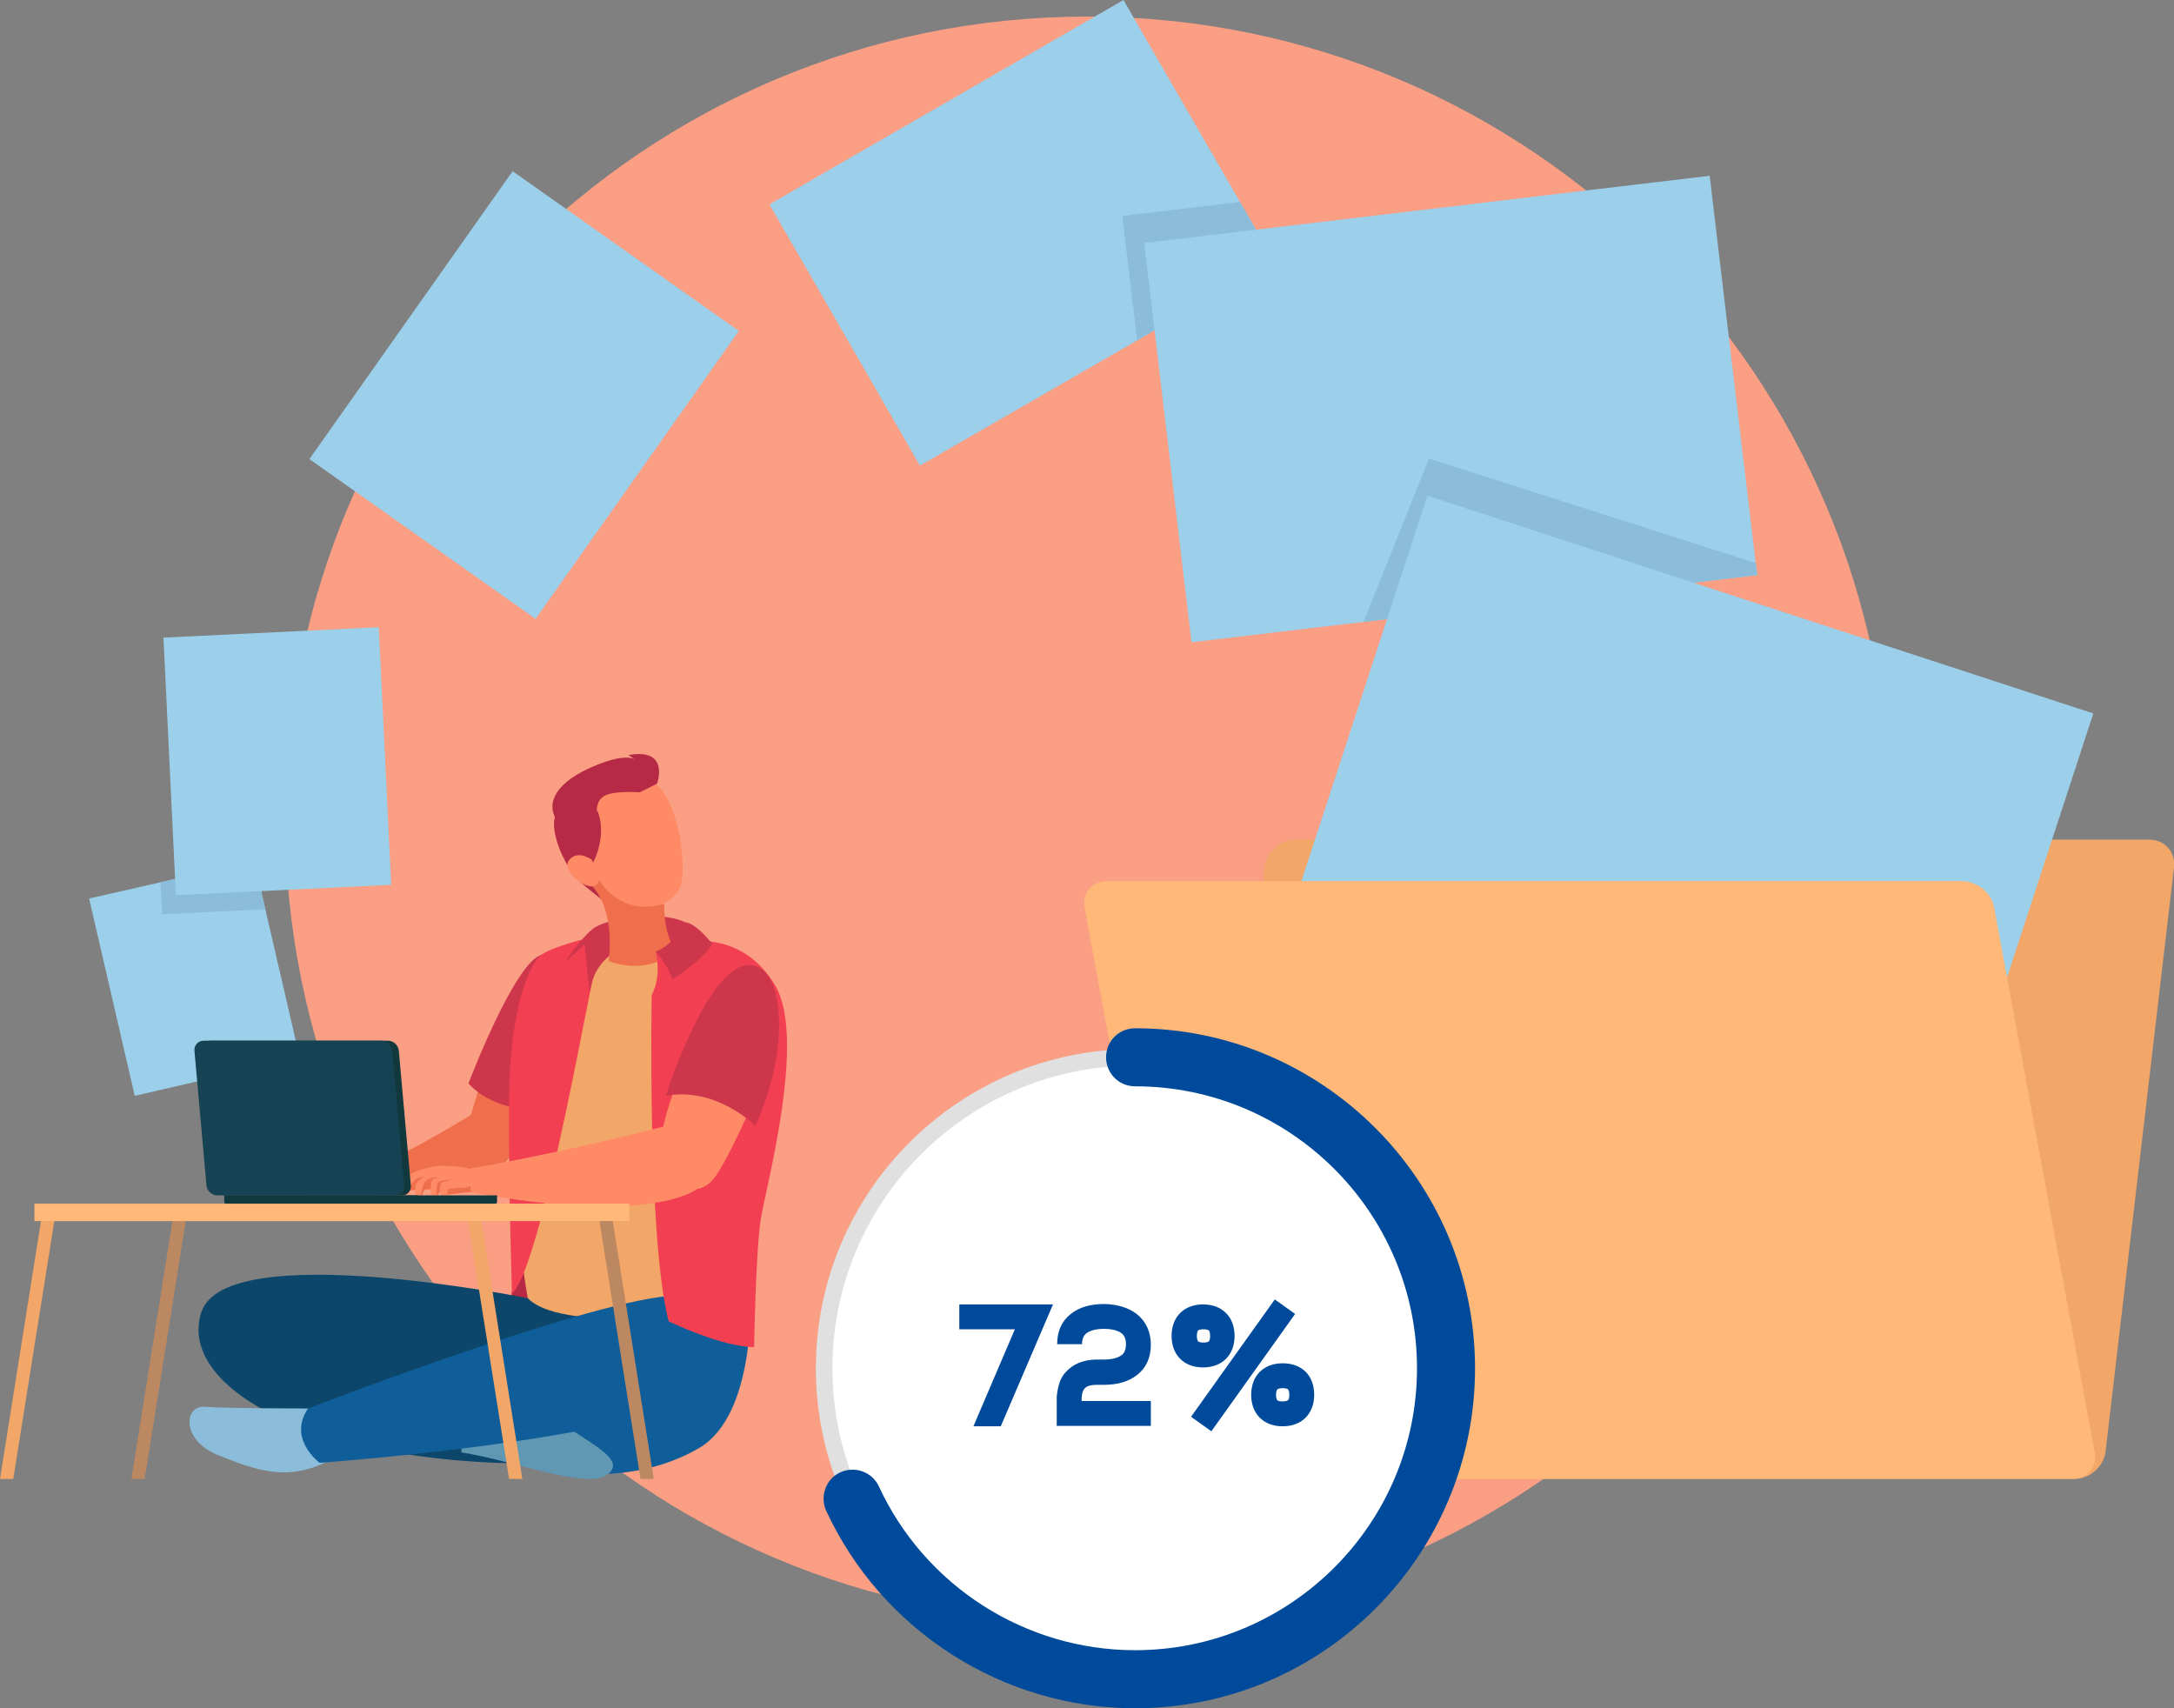 <svg width="826" height="649" viewBox="0 0 826 649" fill="none" xmlns="http://www.w3.org/2000/svg">
<rect x="0" y="0" width="826" height="649" fill="#808080" stroke="none"/>
<g clip-path="url(#clip0)">
<path d="M413.157 615.92C581.487 615.92 717.946 479.452 717.946 311.11C717.946 142.769 581.487 6.301 413.157 6.301C244.827 6.301 108.369 142.769 108.369 311.11C108.369 479.452 244.827 615.92 413.157 615.92Z" fill="#FA9E84"/>
<path d="M113.882 401.844L51.192 416.337L33.865 341.355L60.958 335.212L96.555 326.863L100.808 345.451L113.882 401.844Z" fill="#9BCFEA"/>
<path d="M100.808 345.451L61.588 347.341L60.958 335.212L96.555 326.863L100.808 345.451Z" fill="#8BBDDB"/>
<path d="M484.038 99.083L432.059 129.327L349.522 176.9L292.345 77.659L426.861 0L471.122 76.714L484.038 99.083Z" fill="#9BCFEA"/>
<path d="M484.039 99.083L432.059 129.328L426.389 82.07L471.122 76.715L484.039 99.083Z" fill="#8BBDDB"/>
<path d="M667.699 218.486L518.061 236.286L452.693 244.005L434.737 92.309L649.585 66.79L667.069 213.918L667.699 218.486Z" fill="#9BCFEA"/>
<path d="M667.699 218.486L518.062 236.286L542.949 174.222L667.069 213.918L667.699 218.486Z" fill="#8BBDDB"/>
<path d="M143.912 238.297L62.103 242.242L66.822 340.104L148.631 336.159L143.912 238.297Z" fill="#9BCFEA"/>
<path d="M280.725 125.736L194.772 65.042L117.546 174.421L203.5 235.116L280.725 125.736Z" fill="#9BCFEA"/>
<path d="M598.866 311.268C598.079 306.7 594.298 303.549 589.573 303.549H544.051C539.326 303.549 534.758 306.7 532.868 311.268C530.978 315.836 526.567 318.986 521.685 318.986H492.387C486.559 318.986 481.204 323.712 480.574 329.541L454.584 551.335C453.954 557.163 458.049 561.889 464.035 561.889H788.197C794.025 561.889 799.381 557.163 800.011 551.335L826 329.541C826.63 323.712 822.535 318.986 816.55 318.986H608.159C603.434 318.986 599.654 315.836 598.866 311.268Z" fill="#F2A668"/>
<path d="M737.438 448.181L795.352 271.054L542.331 188.314L484.417 365.441L737.438 448.181Z" fill="#9BCFEA"/>
<path d="M420.876 334.739C415.048 334.739 411.11 339.15 412.055 344.663L450.488 551.965C451.433 557.478 457.104 561.889 462.932 561.889H787.094C792.922 561.889 796.86 557.478 795.915 551.965L757.639 344.663C756.694 339.15 751.024 334.739 745.196 334.739H420.876Z" fill="#FFB878"/>
<path d="M194.371 491.476C194.371 491.476 193.111 507.543 225.401 513.057C257.692 518.727 250.761 381.366 250.761 381.366L209.493 398.379L194.371 491.476Z" fill="#B72A46"/>
<path d="M212.013 361.518C195.946 366.559 190.906 383.414 178.935 423.583C178.935 423.583 140.659 447.369 130.578 446.266L133.886 453.827C133.886 453.827 173.579 452.41 186.495 445.951C196.734 440.753 209.177 414.919 214.375 401.529C219.416 387.982 212.013 361.518 212.013 361.518Z" fill="#EF6E4B"/>
<path d="M205.712 362.779C195.474 365.614 177.99 411.611 177.99 411.611C177.99 411.611 184.92 420.275 199.884 421.378C214.848 422.48 205.712 362.779 205.712 362.779Z" fill="#CE364C"/>
<path d="M200.514 493.209C200.514 493.209 86.002 470.053 76.551 498.407C67.1 526.761 118.135 556.061 203.034 556.061C287.934 556.061 278.011 490.531 278.011 490.531L200.514 493.209Z" fill="#0C476B"/>
<path d="M196.261 509.906C204.452 503.133 285.099 492.421 285.099 492.421C285.099 492.421 287.304 537.315 265.725 550.075C244.146 562.677 219.258 561.259 201.617 557.321C167.122 549.445 188.071 516.68 196.261 509.906Z" fill="#105E99"/>
<path d="M284.941 496.832C287.461 468.792 298.172 388.77 297.385 384.674C295.022 372.23 275.648 355.375 249.973 354.115C247.138 353.957 244.46 353.957 241.94 353.957C221.463 354.115 210.122 359.943 202.404 370.812C200.199 373.963 196.576 384.517 195.789 398.694C192.796 452.41 200.514 493.209 200.514 493.209C215.32 508.331 284.941 496.832 284.941 496.832Z" fill="#F2A668"/>
<path d="M224.141 377.113C220.203 396.331 204.452 482.497 194.529 491.476C194.529 491.476 193.111 448.157 193.426 416.494C193.741 384.832 200.672 366.244 205.87 362.621C211.068 358.998 229.182 354.902 229.182 354.902L224.141 377.113Z" fill="#F24052"/>
<path d="M111.677 450.047V452.882H131.996L134.674 448.157C134.674 448.157 125.38 445.321 117.032 447.841C117.032 447.841 113.567 449.102 112.937 449.889C113.094 449.889 112.464 449.417 111.677 450.047Z" fill="#EF6E4B"/>
<path d="M137.036 450.835C136.091 452.252 133.886 454.143 131.051 453.828C128.373 453.355 125.223 453.828 125.223 453.828C125.223 453.828 124.435 452.725 126.325 452.252C128.215 451.78 131.366 450.204 131.523 448.944L126.168 448.157C126.168 448.157 123.49 448.314 122.23 448.944C121.127 449.574 120.812 451.622 119.395 452.725C117.977 453.985 117.19 453.355 117.19 453.355C117.19 453.355 118.135 450.047 118.765 449.102C119.08 448.787 120.182 447.999 120.182 447.999C120.182 447.999 117.977 448.157 117.19 449.574C116.402 450.992 116.402 451.78 116.087 452.567C115.929 453.04 114.984 453.985 114.197 453.67C114.197 453.67 114.984 450.047 115.299 448.787C115.299 448.787 114.039 452.882 113.724 453.355C113.094 453.985 112.622 453.197 112.779 449.732C112.779 449.732 111.992 451.307 112.149 452.725C112.149 452.725 111.047 453.355 111.047 452.252C110.889 451.15 110.732 448.944 113.094 448.944C113.094 448.944 114.512 446.266 116.559 447.211C116.559 447.211 119.71 445.479 121.442 445.164C123.018 444.849 125.38 445.164 125.38 445.164C125.38 445.164 140.817 444.691 137.036 450.835Z" fill="#FF8B66"/>
<path d="M183.818 449.889C183.503 453.355 176.257 453.04 176.257 453.04C176.257 453.04 172.162 453.67 169.957 453.827C169.957 453.827 170.114 456.505 169.012 456.663C167.752 456.82 167.279 452.41 167.279 452.41C167.279 452.41 165.074 456.978 164.286 456.663C163.499 456.348 163.656 451.78 163.656 451.78C163.656 451.78 161.136 451.78 160.979 452.41C160.821 452.725 160.506 453.985 159.876 455.088C159.403 456.19 158.773 456.978 158.301 456.663C157.356 456.033 157.828 450.519 157.828 450.519C157.828 450.519 156.568 450.519 155.938 450.677C155.466 450.835 154.206 454.773 152.63 452.41C152.63 452.41 152.788 448.472 155.938 446.109C157.513 445.006 163.341 443.116 166.649 442.958C171.532 442.643 178.148 443.588 179.408 444.376C180.51 445.006 184.133 446.424 183.818 449.889Z" fill="#FF8B66"/>
<path d="M167.279 452.41C167.279 452.41 166.807 449.732 168.067 449.102C169.484 448.629 172.005 448.157 172.005 448.157C172.005 448.157 169.012 448.157 167.122 448.787C165.231 449.417 165.862 454.615 165.862 454.615L167.279 452.41Z" fill="#EF6E4B"/>
<path d="M166.649 447.054C166.334 447.212 164.759 447.684 164.286 448.314C163.656 449.102 163.656 451.78 163.656 451.78C163.656 451.78 161.136 451.78 160.979 452.41C160.821 452.725 160.506 453.985 159.876 455.088C159.876 454.615 160.191 451.15 161.294 449.259C162.554 447.369 166.019 447.054 166.649 447.054Z" fill="#EF6E4B"/>
<path d="M160.978 447.054C160.978 447.054 158.143 448.787 157.828 450.52C157.828 450.52 156.568 450.52 155.938 450.677C157.356 447.212 160.978 447.054 160.978 447.054Z" fill="#EF6E4B"/>
<path d="M183.818 449.889C183.503 453.355 176.257 453.04 176.257 453.04C176.257 453.04 172.162 453.67 169.957 453.828C169.642 452.882 170.272 452.41 170.429 451.622C170.429 451.622 173.422 451.622 174.052 451.15C174.052 451.15 176.887 451.622 178.147 450.835C179.407 449.889 181.77 452.882 183.818 449.889Z" fill="#EF6E4B"/>
<path d="M117.032 535.11C117.032 535.11 85.372 535.11 77.654 534.48C69.936 533.85 68.833 547.24 82.694 552.753C96.555 558.266 108.842 563.307 124.908 554.958L117.032 535.11Z" fill="#8BBDDB"/>
<path d="M175.312 551.808C175.312 551.808 174.525 536.37 188.701 533.85C188.701 533.85 192.481 522.666 210.753 538.418C220.991 547.239 238.632 553.855 231.072 559.999C223.669 566.457 195.316 554.801 175.312 551.808Z" fill="#6097B2"/>
<path d="M117.032 535.11C117.032 535.11 219.101 495.729 253.596 492.421C287.934 489.113 292.975 511.797 265.725 529.597C238.475 547.397 121.443 555.746 121.443 555.746C121.443 555.746 109.157 546.767 117.032 535.11Z" fill="#105E99"/>
<path d="M260.212 350.334C250.604 345.766 230.127 348.759 225.087 353.012C220.046 357.107 214.848 365.456 214.848 365.456L222.094 358.84L223.984 377.113C223.984 377.113 225.717 350.491 262.89 360.258L260.212 350.334Z" fill="#CE364C"/>
<path d="M219.573 328.596C223.038 338.52 229.496 343.56 236.112 345.136C246.35 347.656 257.061 342.773 258.794 335.842C259.581 332.534 259.581 327.02 258.794 321.35C258.794 320.877 258.636 320.404 258.636 319.932C258.479 318.514 258.164 317.096 257.849 315.679C255.643 306.07 251.548 297.091 245.563 296.461C224.771 294.413 210.91 303.707 219.573 328.596Z" fill="#FF8B66"/>
<path d="M227.291 308.748C230.914 319.459 224.299 329.698 224.299 329.698L228.079 338.677L228.552 341.67C228.552 341.67 220.518 335.527 218.786 333.321C210.28 322.452 208.862 310.008 212.013 309.22C212.013 309.378 226.031 305.124 227.291 308.748Z" fill="#B72A46"/>
<path d="M224.771 326.548C224.771 326.548 219.416 322.767 216.265 326.706C213.115 330.644 221.936 337.89 226.031 336.63C230.127 335.212 224.771 326.548 224.771 326.548Z" fill="#FF8B66"/>
<path d="M226.819 309.22C226.819 309.22 226.031 304.495 229.497 302.447C233.119 300.241 243.043 301.029 243.043 301.029L249.658 297.721C249.658 297.721 254.699 284.016 238.79 286.852L241.468 288.742C241.468 288.742 238.317 285.277 223.826 291.893C209.335 298.509 207.602 306.7 212.013 312.213C216.423 318.199 226.819 309.22 226.819 309.22Z" fill="#B72A46"/>
<path d="M252.336 343.403C252.336 343.403 252.021 356.005 257.062 361.046C257.377 361.361 246.666 370.812 231.229 365.141C231.229 365.141 234.222 346.869 225.086 336.787C225.086 336.787 227.449 336.787 227.607 334.109C227.607 334.109 235.01 348.444 252.336 343.403Z" fill="#EF6E4B"/>
<path d="M249.186 361.676C249.186 361.676 251.548 370.497 247.611 378.058C247.611 378.058 245.878 470.683 254.069 502.03C254.069 502.03 274.388 511.797 286.516 511.797C286.516 511.797 287.147 475.408 289.037 463.279C290.927 451.15 306.521 394.756 294.55 374.435C282.579 354.115 262.574 357.738 262.574 357.738L249.186 361.676Z" fill="#F24052"/>
<path d="M260.212 350.334C260.212 350.334 256.747 358.525 249.186 361.518C249.186 361.518 253.911 366.874 255.487 372.073C255.487 372.073 267.615 364.511 270.608 358.526C270.608 358.683 264.78 350.807 260.212 350.334Z" fill="#CE364C"/>
<path d="M286.832 368.922C274.546 366.244 247.611 425.631 251.391 438.548C255.014 451.465 265.567 456.821 272.498 445.951C279.586 435.082 293.605 403.262 295.337 390.818C297.07 378.216 286.832 368.922 286.832 368.922Z" fill="#FF8B66"/>
<path d="M254.541 427.364C254.541 427.364 268.875 439.65 264.937 451.622C264.937 451.622 248.241 465.957 178.777 452.882V443.904C178.777 443.904 210.753 438.705 254.541 427.364Z" fill="#FF8B66"/>
<path d="M252.966 416.337C252.966 416.337 267.615 370.025 282.894 366.874C298.173 363.881 300.85 397.749 286.989 427.679C286.989 427.679 272.025 412.714 252.966 416.337Z" fill="#CE364C"/>
<path d="M187.756 457.608H116.402C115.772 457.608 115.3 457.135 115.3 456.505V454.142H188.859V456.505C188.859 457.135 188.386 457.608 187.756 457.608Z" fill="#11393D"/>
<path d="M157.671 457.608H86.317C85.687 457.608 85.215 457.135 85.215 456.505V454.142H158.774V456.505C158.774 457.135 158.301 457.608 157.671 457.608Z" fill="#11393D"/>
<path d="M152.63 454.142H85.215C83.167 454.142 81.277 452.41 81.119 450.362L76.551 399.167C76.394 397.119 77.969 395.386 80.017 395.386H147.432C149.48 395.386 151.37 397.119 151.528 399.167L156.096 450.362C156.253 452.567 154.836 454.142 152.63 454.142Z" fill="#11393D"/>
<path d="M150.11 454.142H82.537C80.489 454.142 78.599 452.41 78.442 450.362L73.874 399.167C73.716 397.119 75.291 395.386 77.339 395.386H144.912C146.96 395.386 148.85 397.119 149.008 399.167L153.575 450.362C153.733 452.567 152.158 454.142 150.11 454.142Z" fill="#164353"/>
<path d="M54.972 561.889L70.566 463.909H227.764L243.358 561.889H248.398L232.017 458.868H66.313L49.932 561.889H54.972Z" fill="#BC8861"/>
<path d="M5.04 561.889L20.634 463.909H177.833L193.426 561.889H198.467L182.085 458.868H16.381L0 561.889H5.04Z" fill="#F2A668"/>
<path d="M239.105 457.293H13.074V463.909H239.105V457.293Z" fill="#FFB878"/>
<path d="M431.272 637.973C496.516 637.973 549.407 585.079 549.407 519.83C549.407 454.581 496.516 401.687 431.272 401.687C366.028 401.687 313.137 454.581 313.137 519.83C313.137 585.079 366.028 637.973 431.272 637.973Z" fill="white"/>
<path d="M431.272 641.124C364.328 641.124 309.986 586.778 309.986 519.83C309.986 452.882 364.328 398.536 431.272 398.536C498.215 398.536 552.557 452.882 552.557 519.83C552.557 586.778 498.215 641.124 431.272 641.124ZM431.272 404.837C367.794 404.837 316.287 456.348 316.287 519.83C316.287 583.312 367.794 634.823 431.272 634.823C494.749 634.823 546.256 583.312 546.256 519.83C546.256 456.348 494.749 404.837 431.272 404.837Z" fill="#E0E0E0"/>
<path d="M431.272 649C381.025 649 335.031 619.543 313.924 574.018C311.404 568.505 313.767 561.889 319.28 559.369C324.793 556.848 331.408 559.211 333.928 564.725C351.412 602.53 389.53 626.947 431.272 626.947C490.339 626.947 538.381 578.902 538.381 519.83C538.381 460.758 490.339 412.714 431.272 412.714C425.128 412.714 420.246 407.83 420.246 401.687C420.246 395.543 425.128 390.66 431.272 390.66C502.468 390.66 560.432 448.629 560.432 519.83C560.432 591.031 502.625 649 431.272 649Z" fill="#004A9B"/>
<path d="M369.841 541.884L385.593 505.023H364.486V495.571H400.084L380.237 541.884H369.841Z" fill="#004A9B"/>
<path d="M432.059 499.352C435.367 502.03 437.257 505.968 437.257 510.851C437.257 515.734 435.524 519.673 432.059 522.35C428.909 524.871 424.656 526.131 419.301 526.131H416.623C415.205 526.131 413.315 526.289 412.212 527.391C411.11 528.494 410.952 530.384 410.952 531.802V532.274H437.257V541.726H401.501V530.699C401.659 528.809 401.974 527.234 402.447 525.658C403.077 523.611 404.179 521.878 405.597 520.618C407.487 518.727 410.952 516.522 416.78 516.522H419.458C422.451 516.522 424.813 515.892 426.231 514.789C426.861 514.317 427.806 513.214 427.806 510.694C427.806 508.173 426.861 507.228 426.231 506.598C424.813 505.495 422.451 504.865 419.458 504.865C416.465 504.865 414.103 505.495 412.685 506.598C412.055 507.228 411.11 508.173 411.11 510.694H401.659C401.659 505.81 403.392 501.872 406.857 499.194C410.007 496.674 414.26 495.414 419.616 495.414C424.656 495.571 428.909 496.832 432.059 499.352Z" fill="#004A9B"/>
<path d="M469.075 507.543C469.075 514.789 464.349 519.515 457.104 519.515C449.858 519.515 445.133 514.789 445.133 507.543C445.133 500.297 449.858 495.571 457.104 495.571C464.349 495.571 469.075 500.297 469.075 507.543ZM460.254 543.774L452.536 538.26L484.354 493.681L492.072 499.194L460.254 543.774ZM455.214 505.495C454.899 505.81 454.741 506.598 454.741 507.543C454.741 508.488 454.899 509.118 455.214 509.591C455.529 509.906 456.316 510.063 457.261 510.063C458.206 510.063 458.994 509.906 459.309 509.591C459.624 509.276 459.782 508.488 459.782 507.543C459.782 506.598 459.624 505.81 459.309 505.495C458.994 505.18 458.206 505.023 457.261 505.023C456.316 505.023 455.529 505.18 455.214 505.495ZM499.317 529.912C499.317 537.158 494.592 541.883 487.346 541.883C480.101 541.883 475.375 537.158 475.375 529.912C475.375 522.665 480.101 517.94 487.346 517.94C494.592 517.94 499.317 522.508 499.317 529.912ZM485.299 527.864C484.984 528.179 484.826 528.966 484.826 529.912C484.826 530.857 484.984 531.644 485.299 531.959C485.614 532.274 486.244 532.432 487.346 532.432C488.291 532.432 488.921 532.274 489.394 531.959C489.709 531.644 489.867 531.014 489.867 529.912C489.867 528.966 489.709 528.336 489.394 527.864C489.079 527.549 488.291 527.391 487.346 527.391C486.401 527.391 485.614 527.549 485.299 527.864Z" fill="#004A9B"/>
</g>
<defs>
<clipPath id="clip0">
<rect width="826" height="649" fill="white"/>
</clipPath>
</defs>
</svg>
